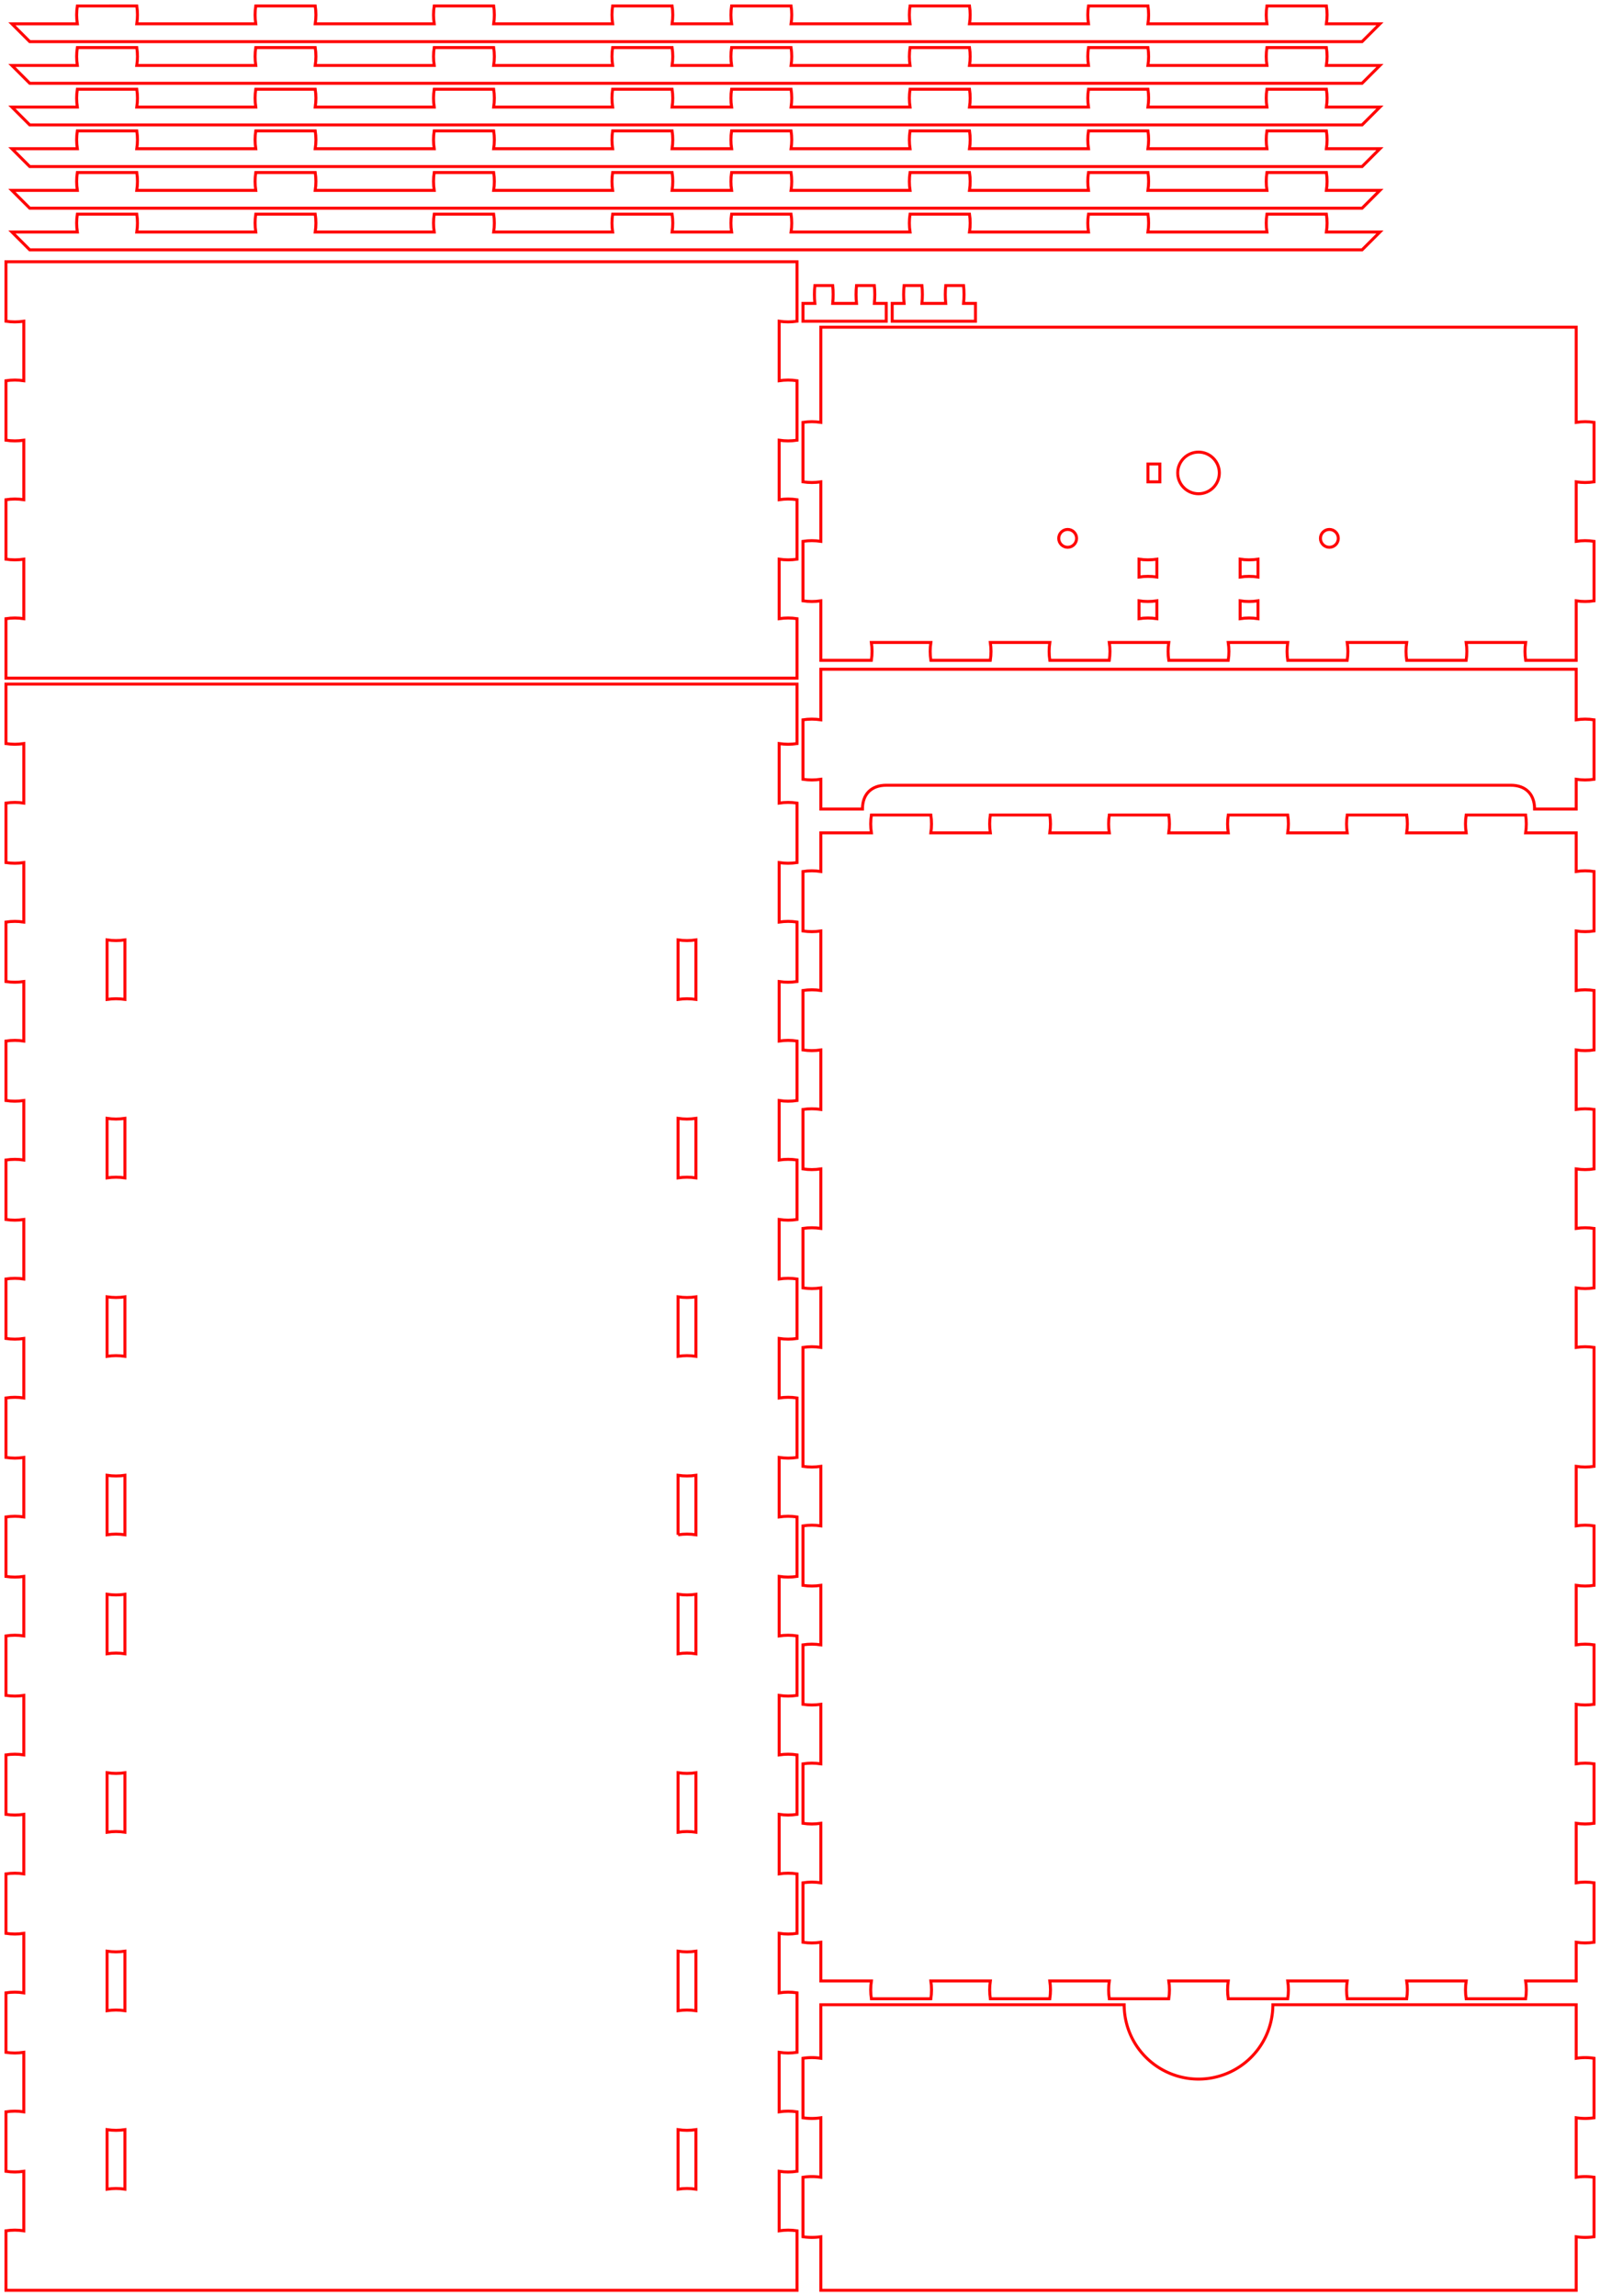 <?xml version="1.0" encoding="UTF-8" standalone="no"?>
<!-- Created with Inkscape (http://www.inkscape.org/) -->

<svg
   xmlns:dc="http://purl.org/dc/elements/1.1/"
   xmlns:cc="http://creativecommons.org/ns#"
   xmlns:rdf="http://www.w3.org/1999/02/22-rdf-syntax-ns#"
   xmlns:svg="http://www.w3.org/2000/svg"
   xmlns="http://www.w3.org/2000/svg"
   xmlns:sodipodi="http://sodipodi.sourceforge.net/DTD/sodipodi-0.dtd"
   xmlns:inkscape="http://www.inkscape.org/namespaces/inkscape"
   width="269mm"
   height="386mm"
   viewBox="0 0 269 386"
   version="1.1"
   id="svg8"
   inkscape:version="0.92.3 (unknown)"
   sodipodi:docname="sketch4.svg">
  <defs
     id="defs2" />
  <sodipodi:namedview
     id="base"
     pagecolor="#ffffff"
     bordercolor="#666666"
     borderopacity="1.0"
     inkscape:pageopacity="0.0"
     inkscape:pageshadow="2"
     inkscape:zoom="0.50000002"
     inkscape:cx="787.33529"
     inkscape:cy="127.60124"
     inkscape:document-units="mm"
     inkscape:current-layer="layer1"
     showgrid="true"
     inkscape:window-width="1366"
     inkscape:window-height="742"
     inkscape:window-x="0"
     inkscape:window-y="0"
     inkscape:window-maximized="1"
     showguides="true"
     inkscape:guide-bbox="true"
     inkscape:measure-start="2959.37,-120.945"
     inkscape:measure-end="2982.05,-120.945"
     inkscape:snap-smooth-nodes="true">
    <inkscape:grid
       type="xygrid"
       id="grid10"
       units="mm"
       spacingx="1"
       spacingy="1"
       empspacing="10" />
    <inkscape:grid
       type="xygrid"
       id="grid12"
       units="mm"
       spacingx="0.1"
       spacingy="0.1"
       empspacing="5"
       empcolor="#3f3fff"
       empopacity="0.11"
       color="#3f3fff"
       opacity="0.078"
       enabled="true" />
  </sodipodi:namedview>
  <g
     inkscape:label="Calque 1"
     inkscape:groupmode="layer"
     id="layer1"
     transform="translate(0,89)">
    <path
       style="opacity:1;fill:none;fill-opacity:1;stroke:#ff0000;stroke-width:0.5;stroke-linecap:butt;stroke-linejoin:miter;stroke-miterlimit:4;stroke-dasharray:none;stroke-opacity:1"
       d="m 138,22 v -10 c -1,0.15 -2,0.15 -3,0 V 2 C 136,1.85 137,1.85 138,2 v -10 c -1,0.15 -2,0.15 -3,0 V -18 c 1,-0.15 2,-0.15 3,0 v -16 h 127 v 16 c 1,-0.15 2,-0.15 3,0 v 10 c -1,0.15 -2,0.15 -3,0 v 10 c 1,-0.15 2,-0.15 3,0 v 10 c -1,0.15 -2,0.15 -3,0 v 10 h -8.5 c -0.15,-1 -0.15,-2 0,-3 h -10 c 0.15,1 0.15,2 0,3 h -10 c -0.15,-1 -0.15,-2 0,-3 h -10 c 0.15,1 0.15,2 0,3 h -10 c -0.15,-1 -0.15,-2 0,-3 h -10 c 0.15,1 0.15,2 0,3 h -10 c -0.15,-1 -0.15,-2 0,-3 h -10 c 0.15,1 0.15,2 0,3 h -10 c -0.15,-1 -0.15,-2 0,-3 h -10 c 0.15,1 0.15,2 0,3 h -10 c -0.15,-1 -0.15,-2 0,-3 h -10 c 0.15,1 0.15,2 0,3 z m 53.5,-7 c 1,-0.15 2,-0.15 3,0 v -3 c -1,0.15 -2.05,0.15 -3,0 z m 17,0 c 1,-0.15 2,-0.15 3,0 v -3 c -1,0.15 -2.05,0.15 -3,0 z M 191.5,8 c 1,-0.15 2,-0.15 3,0 v -3 c -1,0.15 -2.05,0.15 -3,0 z m 17,0 c 1,-0.15 2,-0.15 3,0 v -3 c -1,0.15 -2.05,0.15 -3,0 z m -29,-5 c 0.829,9.38e-5 1.5,-0.672 1.5,-1.5 -2e-4,-0.828 -0.672,-1.5 -1.5,-1.5 -0.828,-8.827158e-5 -1.5,0.671 -1.5,1.5 -1e-4,0.829 0.672,1.5 1.5,1.5 z m 44,0 c 0.829,9.38e-5 1.5,-0.672 1.5,-1.5 -2e-4,-0.828 -0.672,-1.5 -1.5,-1.5 -0.828,-8.827158e-5 -1.5,0.671 -1.5,1.5 -1e-4,0.829 0.672,1.5 1.5,1.5 z m -22,-9 c 1.933,2.78e-5 3.5,-1.567 3.5,-3.5 2e-5,-1.933 -1.567,-3.5 -3.5,-3.5 -1.933,2.7e-4 -3.5,1.567 -3.5,3.5 -2e-5,1.933 1.567,3.5 3.5,3.5 z M 193,-8 h 2 V -11 H 193 Z"
       id="rect494"
       inkscape:connector-curvature="0"
       sodipodi:nodetypes="ccccccccccccccccccccccccccccccccccccccccccccccccccccccccccccccccccccccccccccccccccccc" />
    <path
       style="opacity:1;fill:none;fill-opacity:1;stroke:#ff0000;stroke-width:0.5;stroke-linecap:butt;stroke-linejoin:miter;stroke-miterlimit:4;stroke-dasharray:none;stroke-opacity:1"
       d="m 146.5,48 c -0.15,1 -0.15,2 0,3 H 138 v 6.5 c -1,-0.15 -2,-0.15 -3,0 v 10 c 1,0.15 2,0.15 3,0 v 10 c -1,-0.15 -2,-0.15 -3,0 v 10 c 1,0.15 2,0.15 3,0 v 10 c -1,-0.15 -2,-0.15 -3,0 V 107.5 c 1,0.15 2,0.15 3,0 v 10 c -1,-0.15 -2,-0.15 -3,0 v 10 c 1,0.15 2,0.15 3,0 v 10 c -1,-0.15 -2,-0.15 -3,0 v 20 c 1,0.15 2,0.15 3,0 v 10 c -1,-0.15 -2,-0.15 -3,0 v 10 c 1,0.15 2,0.15 3,0 v 10 c -1,-0.15 -2,-0.15 -3,0 v 10 c 1,0.15 2,0.15 3,0 v 10 c -1,-0.15 -2,-0.15 -3,0 v 10 c 1,0.15 2,0.15 3,0 v 10 c -1,-0.15 -2,-0.15 -3,0 v 10 c 1,0.15 2,0.15 3,0 v 6.5 h 8.5 c -0.15,1 -0.15,2 0,3 h 10 c 0.15,-1 0.15,-2 0,-3 h 10 c -0.15,1 -0.15,2 0,3 h 10 c 0.15,-1 0.15,-2 0,-3 h 10 c -0.15,1 -0.15,2 0,3 h 10 c 0.15,-1 0.15,-2 0,-3 h 10 c -0.15,1 -0.15,2 0,3 h 10 c 0.15,-1 0.15,-2 0,-3 h 10 c -0.15,1 -0.15,2 0,3 h 10 c 0.15,-1 0.15,-2 0,-3 h 10 c -0.15,1 -0.15,2 0,3 h 10 c 0.15,-1 0.15,-2 0,-3 H 265 v -6.5 c 1,0.15 2,0.15 3,0 v -10 c -1,-0.15 -2,-0.15 -3,0 v -10 c 1,0.15 2,0.15 3,0 v -10 c -1,-0.15 -2,-0.15 -3,0 v -10 c 1,0.15 2,0.15 3,0 v -10 c -1,-0.15 -2,-0.15 -3,0 v -10 c 1,0.15 2,0.15 3,0 v -10 c -1,-0.15 -2,-0.15 -3,0 v -10 c 1,0.15 2,0.15 3,0 V 137.5 c -1,-0.15 -2,-0.15 -3,0 v -10 c 1,0.15 2,0.15 3,0 v -10 c -1,-0.15 -2,-0.15 -3,0 V 107.5 c 1,0.15 2,0.15 3,0 v -10 c -1,-0.15 -2,-0.15 -3,0 v -10 c 1,0.15 2,0.15 3,0 v -10 c -1,-0.15 -2,-0.15 -3,0 v -10 c 1,0.15 2,0.15 3,0 v -10 c -1,-0.15 -2,-0.15 -3,0 v -6.5 h -8.5 c 0.15,-1 0.15,-2 0,-3 h -10 c -0.15,1 -0.15,2 0,3 h -10 c 0.15,-1 0.15,-2 0,-3 h -10 c -0.15,1 -0.15,2 0,3 h -10 c 0.15,-1 0.15,-2 0,-3 h -10 c -0.15,1 -0.15,2 0,3 h -10 c 0.15,-1 0.15,-2 0,-3 h -10 c -0.15,1 -0.15,2 0,3 h -10 c 0.15,-1 0.15,-2 0,-3 h -10 c -0.15,1 -0.15,2 0,3 h -10 c 0.15,-1 0.15,-2 0,-3 z"
       id="path252"
       inkscape:connector-curvature="0" />
    <path
       style="opacity:1;fill:none;fill-opacity:1;stroke:#ff0000;stroke-width:0.5;stroke-linecap:butt;stroke-linejoin:miter;stroke-miterlimit:4;stroke-dasharray:none;stroke-opacity:1"
       d="m 13,-53 c -0.15,1 -0.15,2 0,3 H 2 L 5,-47 h 224 l 3,-3 h -9 c 0.15,-1 0.15,-2 0,-3 h -10 c -0.15,1 -0.15,2 0,3 h -20 c 0.15,-1 0.15,-2 0,-3 h -10 c -0.15,1 -0.15,2 0,3 h -20 c 0.15,-1 0.15,-2 0,-3 h -10 c -0.15,1 -0.15,2 0,3 h -20 c 0.15,-1 0.15,-2 0,-3 h -10 c -0.15,1 -0.15,2 0,3 h -10 c 0.15,-1 0.15,-2 0,-3 h -10 c -0.15,1 -0.15,2 0,3 h -20 c 0.15,-1 0.15,-2 0,-3 h -10 c -0.15,1 -0.15,2 0,3 h -20 c 0.15,-1 0.15,-2 0,-3 h -10 c -0.15,1 -0.15,2 0,3 h -20 c 0.15,-1 0.15,-2 0,-3 z"
       id="rect656"
       inkscape:connector-curvature="0" />
    <path
       style="opacity:1;fill:none;fill-opacity:1;stroke:#ff0000;stroke-width:0.5;stroke-linecap:butt;stroke-linejoin:miter;stroke-miterlimit:4;stroke-dasharray:none;stroke-opacity:1"
       d="M 1,296 H 134 v -10 c -1,-0.15 -2,-0.15 -3,0 v -10 c 1,0.15 2,0.15 3,0 v -10 c -1,-0.15 -2,-0.15 -3,0 v -10 c 1,0.15 2,0.15 3,0 v -10 c -1,-0.15 -2,-0.15 -3,0 v -10 c 1,0.15 2,0.15 3,0 v -10 c -1,-0.15 -2,-0.15 -3,0 v -10 c 1,0.15 2,0.15 3,0 v -10 c -1,-0.15 -2,-0.15 -3,0 v -10 c 1,0.15 2,0.15 3,0 v -10 c -1,-0.15 -2,-0.15 -3,0 v -10 c 1,0.15 2,0.15 3,0 v -10 c -1,-0.15 -2,-0.15 -3,0 v -10 c 1,0.15 2,0.15 3,0 v -10 c -1,-0.15 -2,-0.15 -3,0 v -10 c 1,0.15 2,0.15 3,0 v -10 c -1,-0.15 -2,-0.15 -3,0 v -10 c 1,0.15 2,0.15 3,0 v -10 c -1,-0.15 -2,-0.15 -3,0 V 96 c 1,0.15 2,0.15 3,0 v -10 c -1,-0.15 -2,-0.15 -3,0 v -10 c 1,0.15 2,0.15 3,0 v -10 c -1,-0.15 -2,-0.15 -3,0 v -10 c 1,0.15 2,0.15 3,0 v -10 c -1,-0.15 -2,-0.15 -3,0 v -10 c 1,0.15 2,0.15 3,0 v -10 H 1 v 10 C 2,36.15 3,36.15 4,36 v 10 c -1,-0.15 -2,-0.15 -3,0 v 10 C 2,56.15 3,56.15 4,56 v 10 C 3,65.85 2,65.85 1,66 v 10 C 2,76.15 3,76.15 4,76 v 10 c -1,-0.15 -2,-0.15 -3,0 v 10 C 2,96.15 3,96.15 4,96 v 10 c -1,-0.15 -2,-0.15 -3,0 v 10 C 2,116.15 3,116.15 4,116 v 10 c -1,-0.15 -2,-0.15 -3,0 v 10 C 2,136.15 3,136.15 4,136 v 10 c -1,-0.15 -2,-0.15 -3,0 v 10 C 2,156.15 3,156.15 4,156 v 10 c -1,-0.15 -2,-0.15 -3,0 v 10 C 2,176.15 3,176.15 4,176 v 10 c -1,-0.15 -2,-0.15 -3,0 v 10 C 2,196.15 3,196.15 4,196 v 10 c -1,-0.15 -2,-0.15 -3,0 v 10 C 2,216.15 3,216.15 4,216 v 10 c -1,-0.15 -2,-0.15 -3,0 v 10 C 2,236.15 3,236.15 4,236 v 10 c -1,-0.15 -2,-0.15 -3,0 v 10 C 2,256.15 3,256.15 4,256 v 10 c -1,-0.15 -2,-0.15 -3,0 v 10 C 2,276.15 3,276.15 4,276 v 10 C 3,285.85 2,285.85 1,286 Z M 18,279 v -10 c 1,0.15 2,0.15 3,0 v 10 c -1,-0.15 -2,-0.15 -3,0 z m 0,-30 v -10 c 1,0.15 2,0.15 3,0 v 10 c -1,-0.15 -2,-0.15 -3,0 z m 0,-30 v -10 c 1,0.15 2,0.15 3,0 v 10 c -1,-0.15 -2,-0.15 -3,0 z m 0,-30 v -10 c 1,0.15 2,0.15 3,0 v 10 c -1,-0.15 -2,-0.15 -3,0 z M 18,169 v -10 c 1,0.15 2,0.15 3,0 V 169 c -1,-0.15 -2,-0.15 -3,0 z m 0,-30 v -10 c 1,0.15 2,0.15 3,0 v 10 c -1,-0.15 -2,-0.15 -3,0 z m 0,-30 v -10 c 1,0.15 2,0.15 3,0 v 10 c -1,-0.15 -2,-0.15 -3,0 z m 0,-30 v -10 c 1,0.15 2,0.15 3,0 v 10 c -1,-0.15 -2,-0.15 -3,0 z m 96,200 v -10 c 1,0.15 2,0.15 3,0 v 10 c -1,-0.15 -2,-0.15 -3,0 z m 0,-30 v -10 c 1,0.15 2,0.15 3,0 v 10 c -1,-0.15 -2,-0.15 -3,0 z m 0,-30 v -10 c 1,0.15 2,0.15 3,0 v 10 c -1,-0.15 -2,-0.15 -3,0 z m 0,-30 v -10 c 1,0.15 2,0.15 3,0 v 10 c -1,-0.15 -2,-0.15 -3,0 z m 0,-20 v -10 c 1,0.15 2,0.15 3,0 V 169 c -1,-0.15 -2,-0.15 -3,0 z m 0,-30 v -10 c 1,0.15 2,0.15 3,0 v 10 c -1,-0.15 -2,-0.15 -3,0 z m 0,-30 v -10 c 1,0.15 2,0.15 3,0 v 10 c -1,-0.15 -2,-0.15 -3,0 z m 0,-30 v -10 c 1,0.15 2,0.15 3,0 v 10 c -1,-0.15 -2,-0.15 -3,0 z"
       id="path368"
       inkscape:connector-curvature="0" />
    <path
       style="opacity:1;fill:none;fill-opacity:1;stroke:#ff0000;stroke-width:0.5;stroke-linecap:butt;stroke-linejoin:miter;stroke-miterlimit:4;stroke-dasharray:none;stroke-opacity:1"
       d="M 1,25 H 134 v -10 c -1,-0.15 -2,-0.15 -3,0 V 5 c 1,0.15 2,0.15 3,0 V -5 c -1,-0.15 -2,-0.15 -3,0 v -10 c 1,0.15 2,0.15 3,0 v -10 c -1,-0.15 -2,-0.15 -3,0 v -10 c 1,0.15 2,0.15 3,0 v -10 H 1 v 10 C 2,-34.85 3,-34.85 4,-35 v 10 c -1,-0.15 -2,-0.15 -3,0 v 10 C 2,-14.85 3,-14.85 4,-15 v 10 c -1,-0.15 -2,-0.15 -3,0 V 5 C 2,5.15 3,5.15 4,5 v 10 c -1,-0.15 -2,-0.15 -3,0 z"
       id="path856"
       inkscape:connector-curvature="0" />
    <path
       style="opacity:1;fill:none;fill-opacity:1;stroke:#ff0000;stroke-width:0.5;stroke-linecap:butt;stroke-linejoin:miter;stroke-miterlimit:4;stroke-dasharray:none;stroke-opacity:1"
       d="m 135,42 c 1,0.15 2,0.15 3,0 v 5 h 7 c 0,-2.5 1.5,-4 4,-4 h 105 c 2.5,0 4,1.5 4,4 h 7 v -5 c 1,0.15 2,0.15 3,0 V 32 c -1,-0.15 -2,-0.15 -3,0 v -8.5 H 138 v 8.5 c -1,-0.15 -2,-0.15 -3,0 z"
       id="rect960"
       inkscape:connector-curvature="0" />
    <path
       inkscape:connector-curvature="0"
       id="path222"
       d="m 13,-60 c -0.15,1 -0.15,2 0,3 H 2 L 5,-54 h 224 l 3,-3 h -9 c 0.15,-1 0.15,-2 0,-3 h -10 c -0.15,1 -0.15,2 0,3 h -20 c 0.15,-1 0.15,-2 0,-3 h -10 c -0.15,1 -0.15,2 0,3 h -20 c 0.15,-1 0.15,-2 0,-3 h -10 c -0.15,1 -0.15,2 0,3 h -20 c 0.15,-1 0.15,-2 0,-3 h -10 c -0.15,1 -0.15,2 0,3 h -10 c 0.15,-1 0.15,-2 0,-3 h -10 c -0.15,1 -0.15,2 0,3 h -20 c 0.15,-1 0.15,-2 0,-3 h -10 c -0.15,1 -0.15,2 0,3 h -20 c 0.15,-1 0.15,-2 0,-3 h -10 c -0.15,1 -0.15,2 0,3 h -20 c 0.15,-1 0.15,-2 0,-3 z"
       style="opacity:1;fill:none;fill-opacity:1;stroke:#ff0000;stroke-width:0.5;stroke-linecap:butt;stroke-linejoin:miter;stroke-miterlimit:4;stroke-dasharray:none;stroke-opacity:1" />
    <path
       inkscape:connector-curvature="0"
       id="path224"
       d="m 13,-67 c -0.15,1 -0.15,2 0,3 H 2 L 5,-61 h 224 l 3,-3 h -9 c 0.15,-1 0.15,-2 0,-3 h -10 c -0.15,1 -0.15,2 0,3 h -20 c 0.15,-1 0.15,-2 0,-3 h -10 c -0.15,1 -0.15,2 0,3 h -20 c 0.15,-1 0.15,-2 0,-3 h -10 c -0.15,1 -0.15,2 0,3 h -20 c 0.15,-1 0.15,-2 0,-3 h -10 c -0.15,1 -0.15,2 0,3 h -10 c 0.15,-1 0.15,-2 0,-3 h -10 c -0.15,1 -0.15,2 0,3 h -20 c 0.15,-1 0.15,-2 0,-3 h -10 c -0.15,1 -0.15,2 0,3 h -20 c 0.15,-1 0.15,-2 0,-3 h -10 c -0.15,1 -0.15,2 0,3 h -20 c 0.15,-1 0.15,-2 0,-3 z"
       style="opacity:1;fill:none;fill-opacity:1;stroke:#ff0000;stroke-width:0.5;stroke-linecap:butt;stroke-linejoin:miter;stroke-miterlimit:4;stroke-dasharray:none;stroke-opacity:1" />
    <path
       style="opacity:1;fill:none;fill-opacity:1;stroke:#ff0000;stroke-width:0.5;stroke-linecap:butt;stroke-linejoin:miter;stroke-miterlimit:4;stroke-dasharray:none;stroke-opacity:1"
       d="m 13,-74 c -0.15,1 -0.15,2 0,3 H 2 L 5,-68 h 224 l 3,-3 h -9 c 0.15,-1 0.15,-2 0,-3 h -10 c -0.15,1 -0.15,2 0,3 h -20 c 0.15,-1 0.15,-2 0,-3 h -10 c -0.15,1 -0.15,2 0,3 h -20 c 0.15,-1 0.15,-2 0,-3 h -10 c -0.15,1 -0.15,2 0,3 h -20 c 0.15,-1 0.15,-2 0,-3 h -10 c -0.15,1 -0.15,2 0,3 h -10 c 0.15,-1 0.15,-2 0,-3 h -10 c -0.15,1 -0.15,2 0,3 h -20 c 0.15,-1 0.15,-2 0,-3 h -10 c -0.15,1 -0.15,2 0,3 h -20 c 0.15,-1 0.15,-2 0,-3 h -10 c -0.15,1 -0.15,2 0,3 h -20 c 0.15,-1 0.15,-2 0,-3 z"
       id="path226"
       inkscape:connector-curvature="0" />
    <path
       style="opacity:1;fill:none;fill-opacity:1;stroke:#ff0000;stroke-width:0.5;stroke-linecap:butt;stroke-linejoin:miter;stroke-miterlimit:4;stroke-dasharray:none;stroke-opacity:1"
       d="m 13,-81 c -0.15,1 -0.15,2 0,3 H 2 L 5,-75 h 224 l 3,-3 h -9 c 0.15,-1 0.15,-2 0,-3 h -10 c -0.15,1 -0.15,2 0,3 h -20 c 0.15,-1 0.15,-2 0,-3 h -10 c -0.15,1 -0.15,2 0,3 h -20 c 0.15,-1 0.15,-2 0,-3 h -10 c -0.15,1 -0.15,2 0,3 h -20 c 0.15,-1 0.15,-2 0,-3 h -10 c -0.15,1 -0.15,2 0,3 h -10 c 0.15,-1 0.15,-2 0,-3 h -10 c -0.15,1 -0.15,2 0,3 h -20 c 0.15,-1 0.15,-2 0,-3 h -10 c -0.15,1 -0.15,2 0,3 h -20 c 0.15,-1 0.15,-2 0,-3 h -10 c -0.15,1 -0.15,2 0,3 h -20 c 0.15,-1 0.15,-2 0,-3 z"
       id="path228"
       inkscape:connector-curvature="0" />
    <path
       inkscape:connector-curvature="0"
       id="path230"
       d="m 13,-88 c -0.15,1 -0.15,2 0,3 H 2 L 5,-82 h 224 l 3,-3 h -9 c 0.15,-1 0.15,-2 0,-3 h -10 c -0.15,1 -0.15,2 0,3 h -20 c 0.15,-1 0.15,-2 0,-3 h -10 c -0.15,1 -0.15,2 0,3 h -20 c 0.15,-1 0.15,-2 0,-3 h -10 c -0.15,1 -0.15,2 0,3 h -20 c 0.15,-1 0.15,-2 0,-3 h -10 c -0.15,1 -0.15,2 0,3 h -10 c 0.15,-1 0.15,-2 0,-3 h -10 c -0.15,1 -0.15,2 0,3 h -20 c 0.15,-1 0.15,-2 0,-3 h -10 c -0.15,1 -0.15,2 0,3 h -20 c 0.15,-1 0.15,-2 0,-3 h -10 c -0.15,1 -0.15,2 0,3 h -20 c 0.15,-1 0.15,-2 0,-3 z"
       style="opacity:1;fill:none;fill-opacity:1;stroke:#ff0000;stroke-width:0.5;stroke-linecap:butt;stroke-linejoin:miter;stroke-miterlimit:4;stroke-dasharray:none;stroke-opacity:1" />
    <path
       style="opacity:1;vector-effect:none;fill:none;fill-opacity:1;stroke:#ff0000;stroke-width:0.5;stroke-linecap:butt;stroke-linejoin:miter;stroke-miterlimit:4;stroke-dasharray:none;stroke-dashoffset:0;stroke-opacity:1"
       d="m 149,-38 h -2 c 0.1,-1 0.1,-2 0,-3 H 144 c -0.1,1 -0.1,2 0,3 h -4 c 0.1,-1 0.1,-2 0,-3 h -3 c -0.1,1 -0.1,2 0,3 h -2 v 3 h 14 z"
       id="path96"
       inkscape:connector-curvature="0"
       sodipodi:nodetypes="ccccccccccccc" />
    <path
       sodipodi:nodetypes="ccccccccccccc"
       inkscape:connector-curvature="0"
       id="path60"
       d="m 164,-38 h -2 c 0.1,-1 0.1,-2 0,-3 h -3 c -0.1,1 -0.1,2 0,3 h -4 c 0.1,-1 0.1,-2 0,-3 h -3 c -0.1,1 -0.1,2 0,3 H 150 v 3 h 14 z"
       style="opacity:1;vector-effect:none;fill:none;fill-opacity:1;stroke:#ff0000;stroke-width:0.5;stroke-linecap:butt;stroke-linejoin:miter;stroke-miterlimit:4;stroke-dasharray:none;stroke-dashoffset:0;stroke-opacity:1" />
    <path
       style="opacity:1;fill:none;fill-opacity:1;stroke:#ff0000;stroke-width:0.5;stroke-linecap:butt;stroke-linejoin:miter;stroke-miterlimit:4;stroke-dasharray:none;stroke-opacity:1"
       d="m 135,287 c 1,0.15 2,0.15 3,0 V 296 h 127 v -9 c 1,0.15 2,0.15 3,0 v -10 c -1,-0.15 -2,-0.15 -3,0 v -10 c 1,0.15 2,0.15 3,0 v -10 c -1,-0.15 -2,-0.15 -3,0 v -9 h -51 a 12.5,12.5 0 0 1 -12.5,12.5 12.5,12.5 0 0 1 -12.5,-12.5 H 138 v 9 c -1,-0.15 -2,-0.15 -3,0 v 10 c 1,0.15 2,0.15 3,0 v 10 c -1,-0.15 -2,-0.15 -3,0 z"
       id="path1247"
       inkscape:connector-curvature="0" />
  </g>
</svg>
